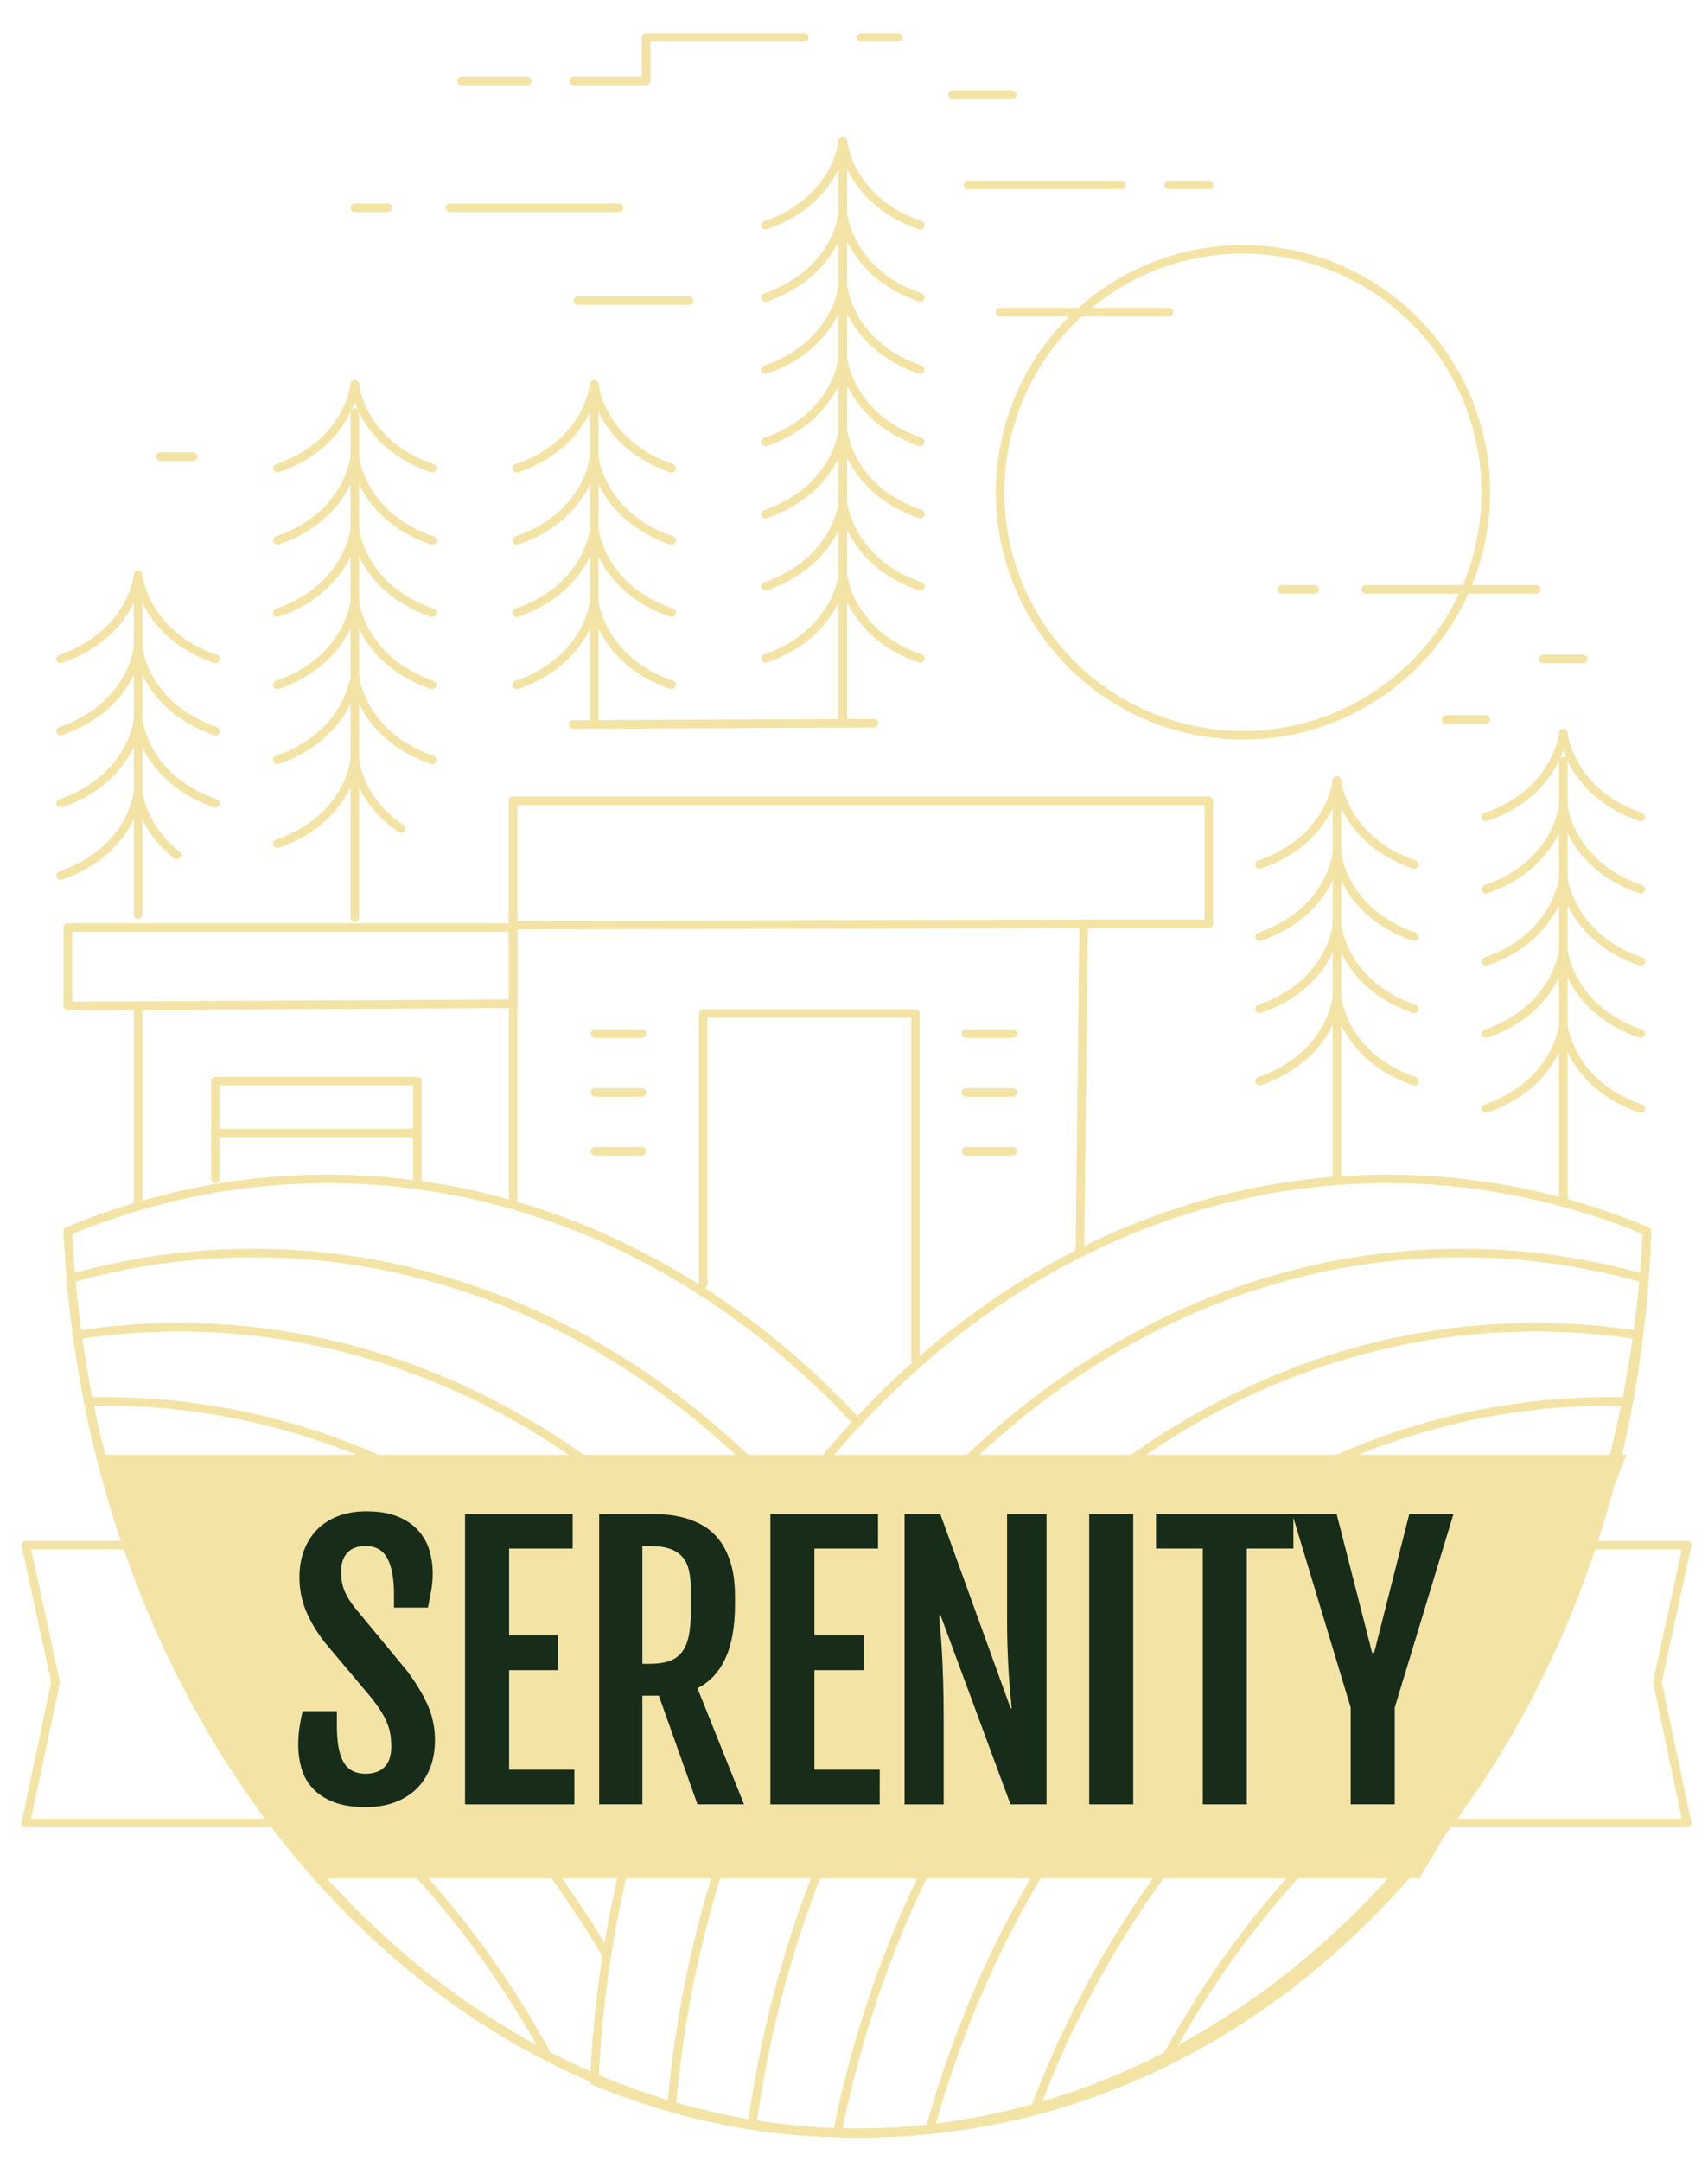<?xml version="1.0" encoding="UTF-8"?>
<svg id="_Слой_1" data-name="Слой_1" xmlns="http://www.w3.org/2000/svg" version="1.1" viewBox="0 0 595.28 753">
  <!-- Generator: Adobe Illustrator 29.1.0, SVG Export Plug-In . SVG Version: 2.1.0 Build 142)  -->
  <defs>
    <style>
      .st0 {
        fill: #182c1a;
      }

      .st1 {
        fill: #f3e4a6;
      }

      .st2 {
        fill: none;
        stroke: #f3e4a6;
        stroke-linecap: round;
        stroke-linejoin: round;
        stroke-width: 3px;
      }
    </style>
  </defs>
  <g>
    <g>
      <line class="st2" x1="293.76" y1="49.28" x2="293.76" y2="251.04"/>
      <g>
        <g>
          <path class="st2" d="M293.76,49.28s-1.95,20.58-26.98,29.21"/>
          <path class="st2" d="M293.76,74.44s-1.95,20.58-26.98,29.21"/>
          <path class="st2" d="M293.76,99.59s-1.95,20.58-26.98,29.21"/>
          <path class="st2" d="M293.76,124.75s-1.95,20.58-26.98,29.21"/>
          <path class="st2" d="M293.76,149.9s-1.95,20.58-26.98,29.21"/>
          <path class="st2" d="M293.76,175.06s-1.95,20.58-26.98,29.21"/>
          <path class="st2" d="M293.76,200.21s-1.95,20.58-26.98,29.21"/>
        </g>
        <g>
          <path class="st2" d="M293.76,49.28s1.95,20.58,26.98,29.21"/>
          <path class="st2" d="M293.76,74.44s1.95,20.58,26.98,29.21"/>
          <path class="st2" d="M293.76,99.59s1.95,20.58,26.98,29.21"/>
          <path class="st2" d="M293.76,124.75s1.95,20.58,26.98,29.21"/>
          <path class="st2" d="M293.76,149.9s1.95,20.58,26.98,29.21"/>
          <path class="st2" d="M293.76,175.06s1.95,20.58,26.98,29.21"/>
          <path class="st2" d="M293.76,200.21s1.95,20.58,26.98,29.21"/>
        </g>
      </g>
    </g>
    <g>
      <line class="st2" x1="465.95" y1="279.01" x2="465.95" y2="410.74"/>
      <g>
        <g>
          <path class="st2" d="M465.95,272.01s-1.95,20.58-26.98,29.21"/>
          <path class="st2" d="M465.95,297.17s-1.95,20.58-26.98,29.21"/>
          <path class="st2" d="M465.95,322.32s-1.95,20.58-26.98,29.21"/>
          <path class="st2" d="M465.95,347.48s-1.95,20.58-26.98,29.21"/>
        </g>
        <g>
          <path class="st2" d="M465.95,272.01s1.95,20.58,26.98,29.21"/>
          <path class="st2" d="M465.95,297.17s1.95,20.58,26.98,29.21"/>
          <path class="st2" d="M465.95,322.32s1.95,20.58,26.98,29.21"/>
          <path class="st2" d="M465.95,347.48s1.95,20.58,26.98,29.21"/>
        </g>
      </g>
    </g>
    <g>
      <line class="st2" x1="207.12" y1="140.55" x2="207.12" y2="252.2"/>
      <g>
        <g>
          <path class="st2" d="M207.12,133.94s-1.95,20.58-26.98,29.21"/>
          <path class="st2" d="M207.12,159.09s-1.95,20.58-26.98,29.21"/>
          <path class="st2" d="M207.12,184.25s-1.95,20.58-26.98,29.21"/>
          <path class="st2" d="M207.12,209.4s-1.95,20.58-26.98,29.21"/>
        </g>
        <g>
          <path class="st2" d="M207.12,133.94s1.95,20.58,26.98,29.21"/>
          <path class="st2" d="M207.12,159.09s1.95,20.58,26.98,29.21"/>
          <path class="st2" d="M207.12,184.25s1.95,20.58,26.98,29.21"/>
          <path class="st2" d="M207.12,209.4s1.95,20.58,26.98,29.21"/>
        </g>
      </g>
    </g>
    <g>
      <line class="st2" x1="48.12" y1="206.97" x2="48.12" y2="318.61"/>
      <g>
        <g>
          <path class="st2" d="M48.12,200.35s-1.95,20.58-26.98,29.21"/>
          <path class="st2" d="M48.12,225.51s-1.95,20.58-26.98,29.21"/>
          <path class="st2" d="M48.12,250.66s-1.95,20.58-26.98,29.21"/>
          <path class="st2" d="M48.12,275.82s-1.95,20.58-26.98,29.21"/>
        </g>
        <g>
          <path class="st2" d="M48.12,200.35s1.95,20.58,26.98,29.21"/>
          <path class="st2" d="M48.12,225.51s1.95,20.58,26.98,29.21"/>
          <path class="st2" d="M48.12,250.66s1.95,20.58,26.98,29.21"/>
          <path class="st2" d="M48.12,275.82s1.18,12.46,13.49,22.05"/>
        </g>
      </g>
    </g>
    <g>
      <line class="st2" x1="123.65" y1="143.71" x2="123.65" y2="319.73"/>
      <path class="st2" d="M123.65,133.94s-1.95,20.58-26.98,29.21"/>
      <path class="st2" d="M123.65,159.09s-1.95,20.58-26.98,29.21"/>
      <path class="st2" d="M123.65,184.25s-1.95,20.58-26.98,29.21"/>
      <path class="st2" d="M123.65,209.4s-1.95,20.58-26.98,29.21"/>
      <path class="st2" d="M123.65,133.94s1.95,20.58,26.98,29.21"/>
      <path class="st2" d="M123.65,159.09s1.95,20.58,26.98,29.21"/>
      <path class="st2" d="M123.65,184.25s1.95,20.58,26.98,29.21"/>
      <path class="st2" d="M123.65,209.4s1.95,20.58,26.98,29.21"/>
      <path class="st2" d="M123.65,235.52s-1.95,20.58-26.98,29.21"/>
      <path class="st2" d="M123.65,235.52s1.95,20.58,26.98,29.21"/>
      <path class="st2" d="M123.65,264.73s-1.95,20.58-26.98,29.21"/>
      <path class="st2" d="M123.65,264.73s1.34,14.17,16.1,23.92"/>
    </g>
    <g>
      <line class="st2" x1="544.85" y1="265.22" x2="544.85" y2="418.41"/>
      <path class="st2" d="M544.85,255.45s-1.95,20.58-26.98,29.21"/>
      <path class="st2" d="M544.85,280.61s-1.95,20.58-26.98,29.21"/>
      <path class="st2" d="M544.85,305.76s-1.95,20.58-26.98,29.21"/>
      <path class="st2" d="M544.85,330.92s-1.95,20.58-26.98,29.21"/>
      <path class="st2" d="M544.85,255.45s1.95,20.58,26.98,29.21"/>
      <path class="st2" d="M544.85,280.61s1.95,20.58,26.98,29.21"/>
      <path class="st2" d="M544.85,305.76s1.95,20.58,26.98,29.21"/>
      <path class="st2" d="M544.85,330.92s1.95,20.58,26.98,29.21"/>
      <path class="st2" d="M544.85,357.03s-1.95,20.58-26.98,29.21"/>
      <path class="st2" d="M544.85,357.03s1.95,20.58,26.98,29.21"/>
    </g>
  </g>
  <g>
    <circle class="st2" cx="433.23" cy="171.54" r="84.63" transform="translate(193.83 571.3) rotate(-80.69)"/>
    <g>
      <polyline class="st2" points="280.27 13.06 225.22 13.06 225.22 28.21 199.97 28.21"/>
      <line class="st2" x1="183.68" y1="28.21" x2="160.83" y2="28.21"/>
      <line class="st2" x1="135.08" y1="72.4" x2="123.65" y2="72.4"/>
      <line class="st2" x1="458.17" y1="205.35" x2="446.74" y2="205.35"/>
      <line class="st2" x1="240.12" y1="104.72" x2="201.4" y2="104.72"/>
      <line class="st2" x1="67.32" y1="159.09" x2="55.89" y2="159.09"/>
      <line class="st2" x1="215.74" y1="72.4" x2="156.81" y2="72.4"/>
      <line class="st2" x1="300.06" y1="13.06" x2="313.08" y2="13.06"/>
      <line class="st2" x1="331.99" y1="32.98" x2="352.79" y2="32.98"/>
      <line class="st2" x1="476.02" y1="205.35" x2="535.44" y2="205.35"/>
      <line class="st2" x1="348.6" y1="108.78" x2="407.38" y2="108.78"/>
      <line class="st2" x1="337.39" y1="64.41" x2="390.84" y2="64.41"/>
      <line class="st2" x1="407.38" y1="64.41" x2="421.3" y2="64.41"/>
      <line class="st2" x1="503.95" y1="250.66" x2="517.86" y2="250.66"/>
      <line class="st2" x1="537.89" y1="229.57" x2="551.8" y2="229.57"/>
    </g>
  </g>
  <g>
    <line class="st2" x1="304.6" y1="251.96" x2="199.74" y2="252.43"/>
    <polyline class="st2" points="178.82 417.49 178.82 279.01 421.3 279.01 421.3 321.91 377.68 321.91 376.37 436.58"/>
    <polyline class="st2" points="178.82 317.8 178.82 349.7 29.55 350.5"/>
    <polyline class="st2" points="178.82 323.15 23.67 323.15 23.67 350.5 70.65 350.5"/>
    <line class="st2" x1="377.68" y1="321.91" x2="178.82" y2="322.32"/>
    <path class="st2" d="M319.07,353.12v121.14"/>
    <path class="st2" d="M245.09,447.5v-94.38"/>
    <line class="st2" x1="48.12" y1="351.54" x2="48.12" y2="420.3"/>
    <line class="st2" x1="245.09" y1="353.12" x2="318.02" y2="353.12"/>
    <line class="st2" x1="207.41" y1="360.13" x2="223.7" y2="360.13"/>
    <line class="st2" x1="207.41" y1="380.62" x2="223.7" y2="380.62"/>
    <line class="st2" x1="207.41" y1="401.11" x2="223.7" y2="401.11"/>
    <line class="st2" x1="336.68" y1="360.13" x2="352.97" y2="360.13"/>
    <line class="st2" x1="336.68" y1="380.62" x2="352.97" y2="380.62"/>
    <line class="st2" x1="336.68" y1="401.11" x2="352.97" y2="401.11"/>
    <polyline class="st2" points="75.1 410.74 75.1 376.69 145.46 376.69 145.46 412.85"/>
    <line class="st2" x1="75.1" y1="394.77" x2="145.46" y2="394.77"/>
  </g>
  <g>
    <g>
      <g>
        <polygon class="st2" points="95.31 635.16 9 635.16 19.36 586.07 9 538.37 44.81 538.37 95.31 635.16"/>
        <polygon class="st2" points="501.69 635.16 588 635.16 577.64 586.07 588 538.37 552.19 538.37 501.69 635.16"/>
      </g>
      <path class="st2" d="M574.01,428.94c-5.81,177.45-124.78,314.26-273.96,314.26S31.52,604.09,23.66,428.94"/>
      <path class="st2" d="M298.85,495.55c-48.99-52.73-113.71-84.81-184.67-84.81-31.7,0-62.14,6.42-90.51,18.2,7.87,175.15,128.6,314.26,276.39,314.26,31.7,0,62.14-6.42,90.51-18.2"/>
      <path class="st2" d="M574.01,428.94c-7.87,175.15-128.6,314.26-276.39,314.26-31.7,0-62.14-6.42-90.51-18.2,7.87-175.15,128.6-314.26,276.39-314.26,31.7,0,62.14,6.42,90.51,18.2Z"/>
      <path class="st2" d="M572.94,445.41c-14.44,167.32-132.19,297.79-275.32,297.79-21.88,0-43.17-3.06-63.59-8.83,14.44-167.32,132.19-297.79,275.32-297.79,21.88,0,43.17,3.06,63.59,8.83Z"/>
      <path class="st2" d="M570.72,465.13c-21.62,157.73-135.65,278.07-273.1,278.07-12.04,0-23.9-.93-35.54-2.72,21.62-157.73,135.65-278.07,273.1-278.07,12.04,0,23.9.93,35.54,2.72Z"/>
      <path class="st2" d="M566.83,488.34c-29.11,146.18-138.58,254.86-269.21,254.86-1.94,0-3.88-.04-5.81-.09,29.11-146.18,138.58-254.86,269.21-254.86,1.94,0,3.88.04,5.81.09Z"/>
      <path class="st2" d="M324.12,741.68c33.9-122.56,125.57-213.44,236.24-226.06-33.9,122.56-125.57,213.44-236.24,226.06Z"/>
      <path class="st2" d="M360.75,734.51c35.16-92.52,104.59-162.29,188.81-185.88-35.16,92.52-104.59,162.29-188.81,185.88Z"/>
      <path class="st2" d="M406.83,716.31c29.66-54.39,72.24-97.7,122.5-123.65-29.66,54.39-72.24,97.7-122.5,123.65Z"/>
      <path class="st2" d="M275.4,523.99c-49.26-54.28-114.94-87.41-187.07-87.41-21.88,0-43.17,3.06-63.59,8.83,14.44,167.32,132.19,297.79,275.32,297.79,21.88,0,43.17-3.06,63.59-8.83"/>
      <path class="st2" d="M254.84,555.81c-49.8-57.82-117.61-93.39-192.35-93.39-12.04,0-23.9.93-35.54,2.72,21.62,157.73,135.65,278.07,273.1,278.07,12.04,0,23.9-.93,35.54-2.72"/>
      <path class="st2" d="M237.16,591.51c-50.42-63.61-121.6-103.25-200.49-103.25-1.94,0-3.88.04-5.81.09,29.11,146.18,138.58,254.86,269.21,254.86,1.94,0,3.88-.04,5.81-.09"/>
      <path class="st2" d="M222.49,632.32c-45.43-64.68-111.04-108.24-185.17-116.7,33.9,122.56,125.57,213.44,236.24,226.06"/>
      <path class="st2" d="M211.51,681.28c-38.47-65.66-96.23-113.84-163.39-132.66,35.16,92.52,104.59,162.29,188.81,185.88"/>
      <path class="st2" d="M190.85,716.31c-29.66-54.39-72.24-97.7-122.5-123.65,29.66,54.39,72.24,97.7,122.5,123.65Z"/>
    </g>
    <polygon class="st1" points="494.66 654.48 110.28 654.48 61.61 582.64 34.62 506.84 566.83 506.84 535.19 586.07 494.66 654.48"/>
  </g>
  <g>
    <path class="st0" d="M103.95,608.14c0-2.17.13-4.18.39-6.01.26-1.84.64-3.82,1.16-5.96h11.91v4.92c0,2.73.17,5.14.5,7.23.34,2.09.89,3.86,1.66,5.3.77,1.44,1.8,2.53,3.08,3.26s2.85,1.1,4.71,1.1c2.92,0,5.15-.8,6.7-2.4,1.54-1.6,2.31-3.94,2.31-7.02,0-1.58-.11-3.03-.33-4.35-.22-1.32-.59-2.64-1.13-3.94-.53-1.3-1.25-2.68-2.16-4.12-.91-1.44-2.07-3.05-3.5-4.83l-16-19.02c-2.84-3.64-5.04-7.3-6.58-10.99-1.54-3.69-2.31-7.63-2.31-11.82,0-3.36.52-6.44,1.57-9.24,1.05-2.8,2.56-5.22,4.53-7.26s4.41-3.62,7.32-4.74c2.9-1.13,6.19-1.69,9.87-1.69,4.46,0,8.19.63,11.17,1.9,2.98,1.26,5.36,2.92,7.14,4.98,1.78,2.05,3.03,4.35,3.76,6.9.73,2.55,1.1,5.11,1.1,7.67,0,2.17-.17,4.18-.5,6.02-.34,1.84-.72,3.86-1.16,6.07h-11.85v-4.8c0-5.37-.77-9.49-2.31-12.35-1.54-2.86-4.05-4.3-7.53-4.3-2.88,0-5.04.8-6.46,2.4-1.42,1.6-2.13,3.74-2.13,6.43,0,1.42.11,2.71.33,3.85.22,1.15.53,2.2.95,3.17.42.97.92,1.91,1.51,2.82s1.26,1.86,2.01,2.84l17.84,21.57c3.24,4.23,5.73,8.29,7.47,12.18,1.74,3.89,2.61,8.01,2.61,12.35,0,3.6-.56,6.84-1.69,9.72-1.13,2.88-2.74,5.33-4.83,7.35-2.09,2.02-4.62,3.57-7.59,4.65-2.96,1.09-6.3,1.63-10.01,1.63-4.58,0-8.38-.61-11.41-1.84s-5.43-2.84-7.23-4.86c-1.8-2.02-3.06-4.3-3.79-6.87-.73-2.57-1.1-5.2-1.1-7.88Z"/>
    <path class="st0" d="M162.08,527.44h37.51v12.09h-22.16v30.28h17.12v12.09h-17.12v34.67h22.75v12.09h-38.1v-101.21Z"/>
    <path class="st0" d="M208.83,527.44h16.65c1.89,0,3.98.08,6.25.24,2.27.16,4.54.54,6.81,1.15,2.27.61,4.46,1.53,6.58,2.76,2.11,1.23,3.99,2.9,5.63,5.04,1.64,2.13,2.95,4.81,3.94,8.03s1.48,7.12,1.48,11.7v2.55c0,7.7-1.1,13.98-3.32,18.81-2.21,4.84-5.47,8.33-9.77,10.46l16.23,40.47h-16.23l-13.45-37.86h-5.75v37.86h-15.05v-101.21ZM226.19,579.7c2.68,0,4.95-.3,6.81-.89,1.86-.59,3.36-1.59,4.5-2.99,1.15-1.4,1.98-3.26,2.49-5.57s.77-5.16.77-8.56v-8c0-2.61-.24-4.86-.71-6.76-.47-1.9-1.27-3.46-2.4-4.68-1.13-1.22-2.62-2.13-4.47-2.73-1.86-.59-4.19-.89-6.99-.89h-2.31v41.06h2.31Z"/>
    <path class="st0" d="M268.5,527.44h37.51v12.09h-22.16v30.28h17.12v12.09h-17.12v34.67h22.75v12.09h-38.1v-101.21Z"/>
    <path class="st0" d="M315.25,527.44h12.44l24.53,67.73h.36c-.12-1.58-.28-3.34-.47-5.27-.2-1.94-.38-4.14-.53-6.61s-.3-5.26-.41-8.38c-.12-3.12-.18-6.64-.18-10.55v-36.92h13.75v101.21h-12.56l-24.41-65.95h-.47c.12,1.78.28,3.7.47,5.78.2,2.07.38,4.51.53,7.32s.3,6.07.41,9.81.18,8.17.18,13.3v29.75h-13.63v-101.21Z"/>
    <path class="st0" d="M379.61,527.44h15.35v101.21h-15.35v-101.21Z"/>
    <path class="st0" d="M419.19,539.53h-16.29v-12.09h47.88v12.09h-16.23v89.12h-15.35v-89.12Z"/>
    <path class="st0" d="M470.74,594.93l-20.38-67.49h15.47l12.38,48.41h.71l12.26-48.41h15.41l-20.5,67.49v33.72h-15.35v-33.72Z"/>
  </g>
</svg>